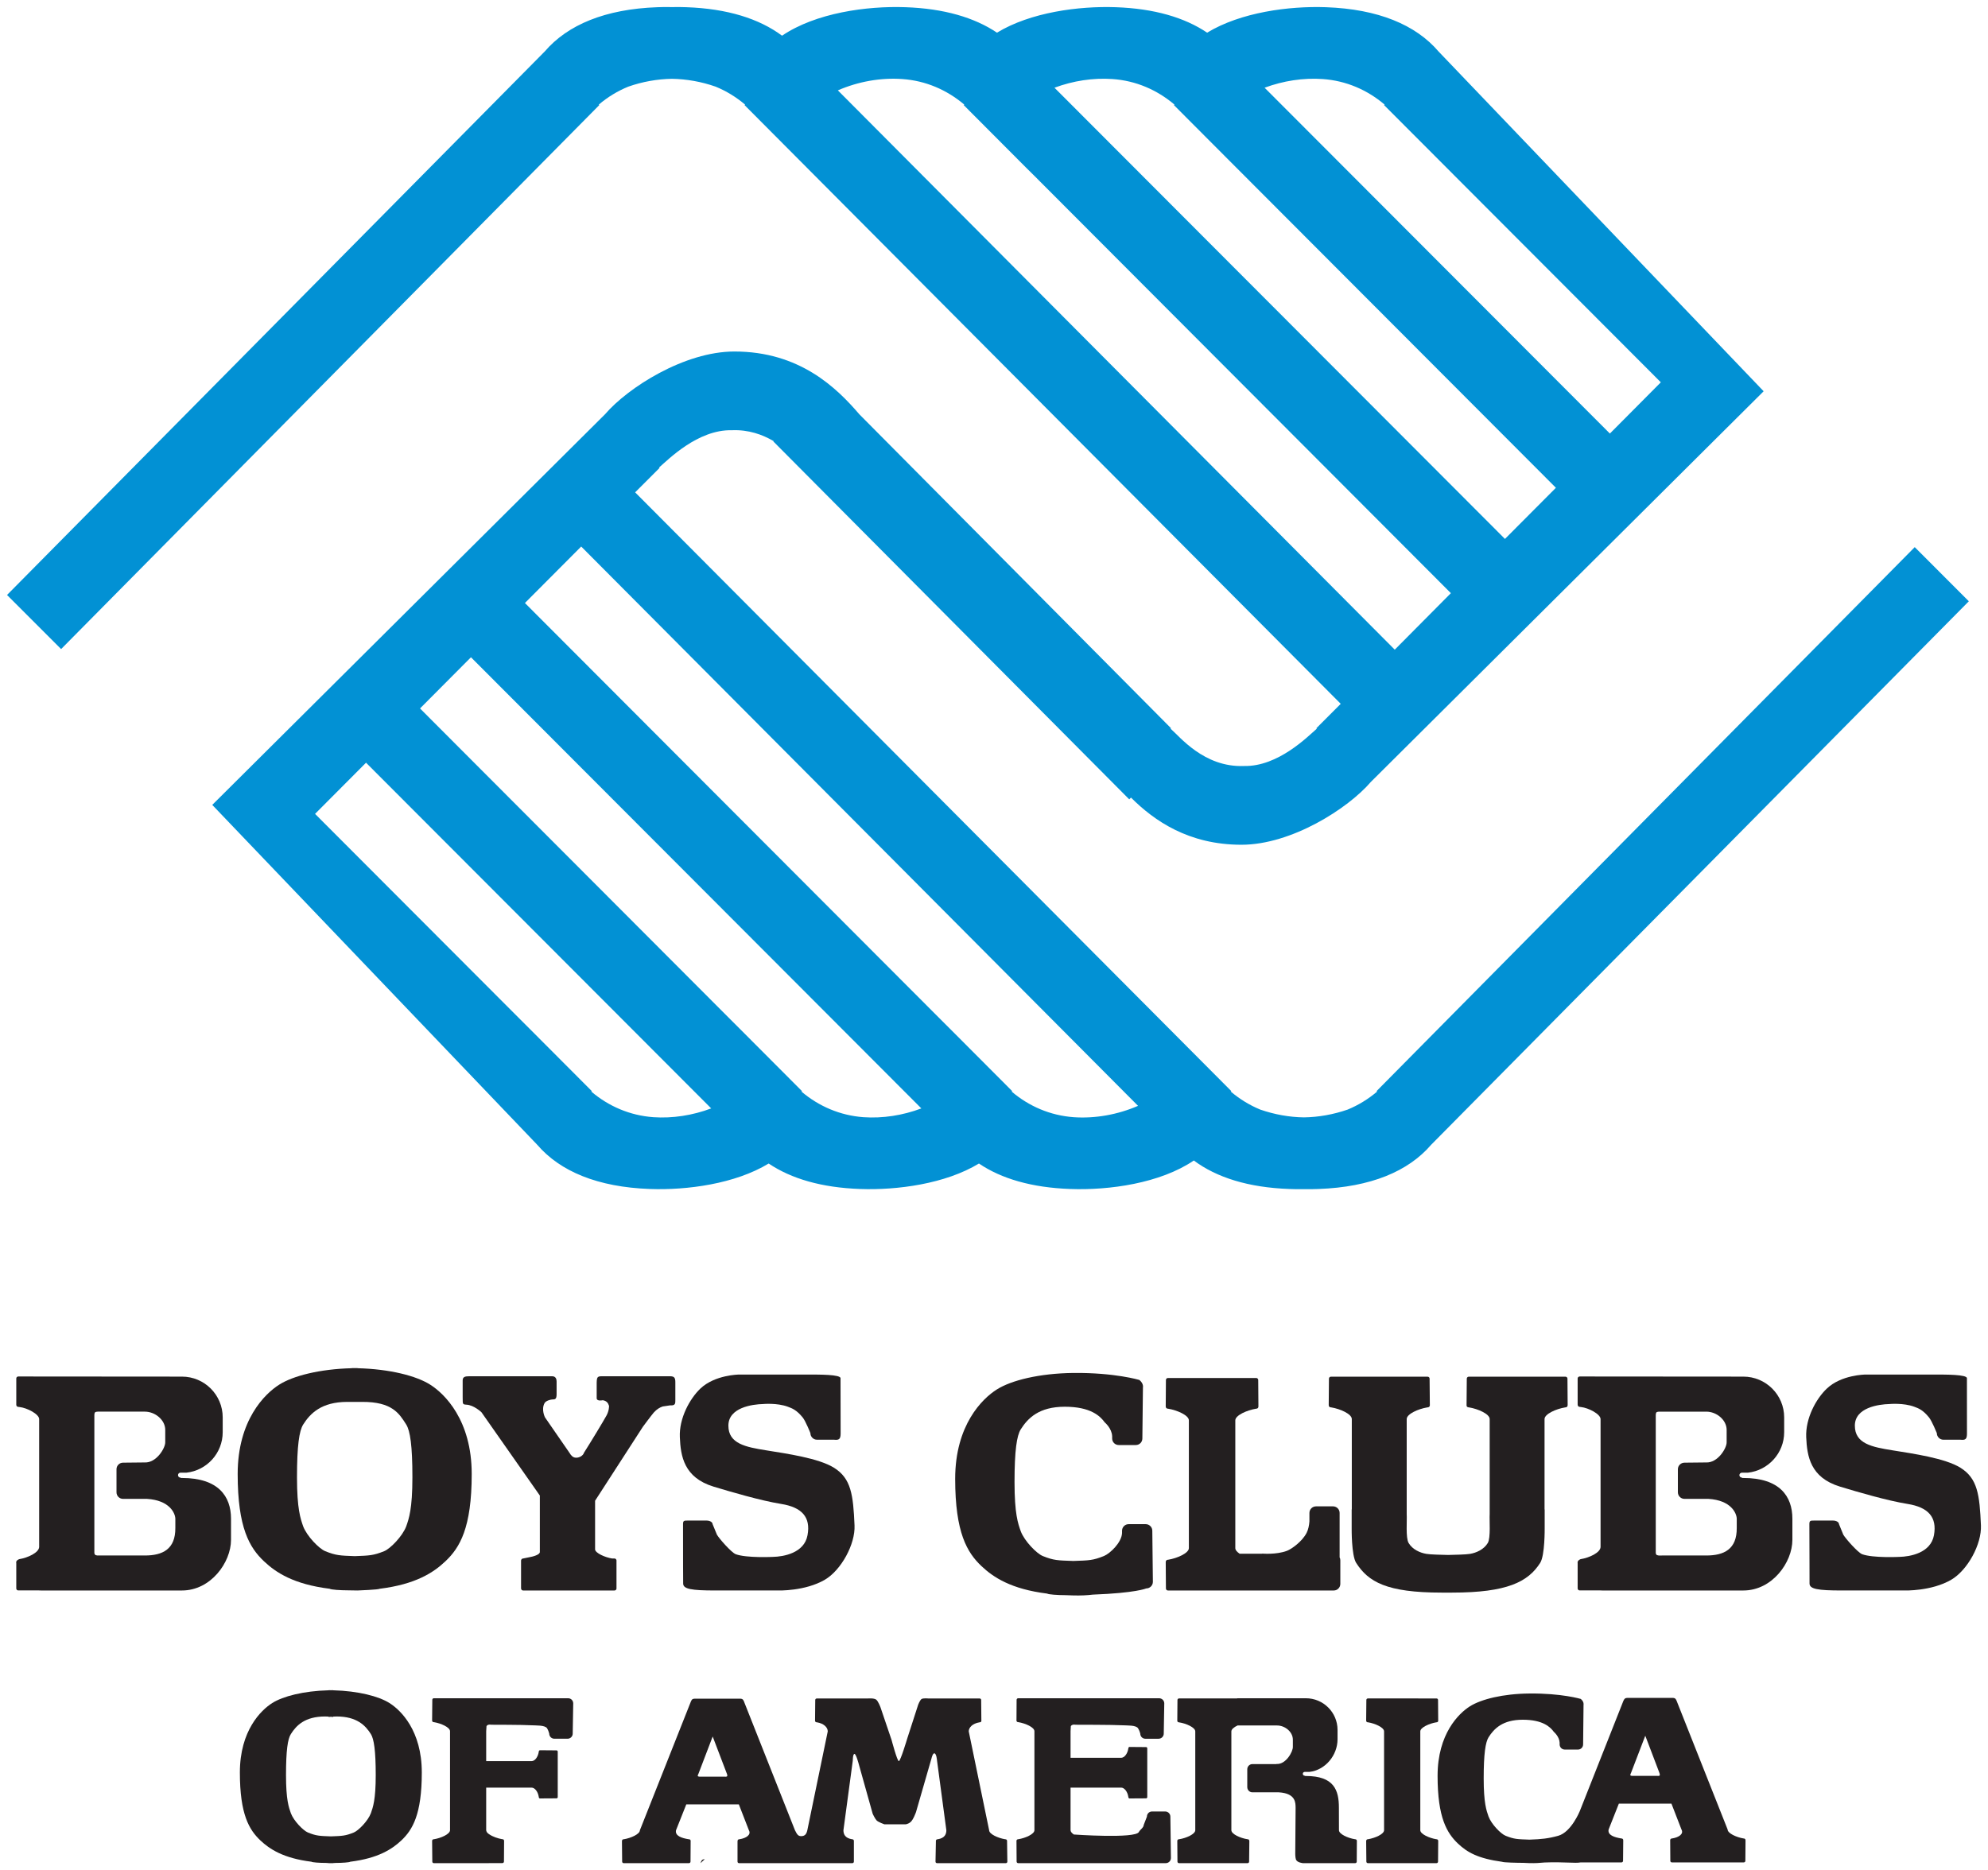 <?xml version="1.0" encoding="UTF-8" standalone="no"?>
<svg
   xmlns:dc="http://purl.org/dc/elements/1.1/"
   xmlns:cc="http://creativecommons.org/ns#"
   xmlns:rdf="http://www.w3.org/1999/02/22-rdf-syntax-ns#"
   xmlns:svg="http://www.w3.org/2000/svg"
   xmlns="http://www.w3.org/2000/svg"
   width="565.743"
   height="532.302"
   id="svg3608"
   version="1.1">
  <defs
     id="defs3610" />
  <g
     id="layer2"
     style="opacity:1"
     transform="translate(-204.59,-9.929)">
    <path
       id="path3171"
       style="font-style:normal;font-weight:normal;font-size:40px;line-height:125%;font-family:Sans;letter-spacing:0px;word-spacing:0px;fill:#0291d4;fill-opacity:1;fill-rule:nonzero;stroke:none;stroke-width:0.957"
       d="m 749.485,165.656 -153.151,154.831 0.156,0.137 c -2.531,2.141 -5.357,3.879 -8.395,5.124 -4.013,1.391 -8.266,2.159 -12.427,2.214 -4.17,-0.053 -8.404,-0.823 -12.427,-2.214 -3.028,-1.244 -5.863,-2.983 -8.395,-5.124 l 0.148,-0.137 -169.655,-170.423 6.94,-6.945 -0.129,-0.128 c 2.522,-2.159 10.991,-10.842 20.711,-10.605 4.741,-0.201 8.699,1.226 11.893,3.102 l -0.075,0.096 101.272,101.864 0.498,-0.503 c 6.618,6.606 16.394,13.423 31.435,13.423 14.24,0 30.33,-10.312 36.838,-17.897 l 111.766,-111.178 -92.518,-96.712 c -6.48,-7.585 -17.185,-12.068 -32.033,-12.599 -10.558,-0.375 -24.273,1.446 -33.819,7.247 -6.407,-4.319 -15.068,-6.862 -25.985,-7.247 -10.558,-0.375 -24.292,1.446 -33.819,7.247 -6.425,-4.319 -15.096,-6.862 -26.004,-7.247 -11.074,-0.403 -25.599,1.62 -35.163,8.107 -6.508,-4.849 -15.584,-7.695 -27.191,-8.107 -1.344,-0.054 -2.725,-0.064 -4.151,-0.032 -1.418,-0.032 -2.789,-0.032 -4.151,0.032 -14.838,0.531 -25.534,5.014 -32.042,12.599 L 206.59,179.275 221.98,194.674 375.131,39.843 374.993,39.706 c 2.522,-2.15 5.357,-3.879 8.395,-5.115 4.013,-1.409 8.266,-2.169 12.417,-2.233 4.17,0.064 8.413,0.823 12.436,2.233 3.028,1.235 5.845,2.964 8.386,5.115 l -0.148,0.137 169.655,170.413 -6.931,6.945 0.129,0.128 c -2.513,2.159 -10.981,10.852 -20.739,10.623 -11.386,0.457 -18.345,-8.463 -20.886,-10.623 l 0.129,-0.128 -88.698,-89.356 c -6.489,-7.576 -17.029,-17.869 -35.558,-17.869 -14.24,0 -30.321,10.293 -36.819,17.869 l -111.765,111.178 92.481,96.74 c 6.508,7.576 17.213,12.05 32.061,12.581 10.567,0.384 24.255,-1.446 33.8,-7.247 6.434,4.328 15.078,6.862 26.004,7.247 10.567,0.384 24.273,-1.446 33.837,-7.247 6.388,4.328 15.059,6.862 25.967,7.247 11.092,0.412 25.608,-1.61 35.181,-8.107 6.517,4.859 15.556,7.695 27.182,8.107 1.353,0.053 2.734,0.086 4.161,0.043 1.418,0.032 2.798,0.01 4.151,-0.043 14.829,-0.531 25.534,-5.005 32.042,-12.581 L 764.875,181.068 749.484,165.66 Z M 580.99,32.427 c 6.637,0.457 12.694,3.074 17.627,7.274 l -0.148,0.137 17.738,17.769 2.504,2.516 58.515,58.622 -14.498,14.585 L 564.467,34.897 c 5.32,-1.976 11.055,-2.855 16.523,-2.47 m -59.813,0 c 6.655,0.457 12.684,3.074 17.637,7.274 l -0.148,0.137 17.719,17.769 2.513,2.516 88.468,88.642 -14.498,14.557 L 504.672,34.897 c 5.302,-1.976 11.027,-2.855 16.504,-2.47 m -78.149,3.221 c 5.799,-2.516 12.224,-3.66 18.327,-3.221 6.646,0.457 12.693,3.074 17.646,7.274 l -0.156,0.137 17.71,17.769 2.541,2.516 118.384,118.635 -15.97,16.085 L 443.027,35.647 Z M 390.476,327.907 c -6.646,-0.495 -12.675,-3.093 -17.609,-7.283 l 0.138,-0.137 -17.719,-17.769 -2.522,-2.516 -58.515,-58.622 14.507,-14.566 98.225,98.396 c -5.293,1.995 -11.027,2.882 -16.504,2.498 m 59.804,0 c -6.628,-0.495 -12.666,-3.093 -17.609,-7.283 l 0.138,-0.137 -17.719,-17.769 -2.522,-2.516 -88.45,-88.633 14.498,-14.566 128.169,128.407 c -5.284,1.995 -11.009,2.882 -16.504,2.498 m 59.822,0 c -6.646,-0.495 -12.684,-3.093 -17.609,-7.283 l 0.138,-0.137 -17.719,-17.769 -2.522,-2.516 -118.421,-118.644 16.016,-16.076 158.462,159.196 c -5.799,2.516 -12.224,3.66 -18.345,3.23" />
    <g
       style="font-style:normal;font-weight:normal;font-size:40px;line-height:125%;font-family:Sans;letter-spacing:0px;word-spacing:0px;fill:#000000;fill-opacity:1;stroke:none"
       id="g3173"
       transform="matrix(9.095,0,0,-9.095,256.371,430.6)">
      <path
         d="m 0,0 h -0.038 v 0.011 h -0.009 c -0.043,0 -0.076,0.035 -0.076,0.077 0,0.045 0.033,0.078 0.076,0.078 H 0.142 C 0.779,0.237 1.275,0.777 1.275,1.433 V 1.897 C 1.275,2.601 0.703,3.172 0,3.172 l -5.122,0.004 c -0.035,0 -0.062,-0.028 -0.062,-0.061 0,0 -0.002,-0.806 0,-0.806 0,0 -0.007,-0.046 0.025,-0.072 C -5.14,2.224 -5.081,2.22 -5.081,2.22 -4.844,2.194 -4.468,1.998 -4.468,1.842 V -2.16 c -0.008,-0.174 -0.348,-0.336 -0.626,-0.381 0,0 -0.042,-0.016 -0.072,-0.046 -0.032,-0.032 -0.018,-0.089 -0.018,-0.089 -0.002,0 0,-0.781 0,-0.781 0,-0.034 0.027,-0.062 0.062,-0.062 h 0.652 c 0.019,-10e-4 0.04,-0.002 0.06,-0.002 H 0 c 0.904,0 1.535,0.88 1.535,1.585 v 0.661 C 1.535,-0.57 1.135,0 0,0 m -0.207,-1.562 c 0.006,-0.67 -0.401,-0.864 -0.954,-0.864 h -1.49 l -0.057,0.014 c -0.033,0.032 -0.033,0.064 -0.033,0.064 v 4.316 c 0,0 0,0.07 0.025,0.089 0.026,0.019 0.085,0.019 0.085,0.019 h 1.47 c 0.318,0 0.638,-0.256 0.638,-0.572 V 1.12 C -0.517,0.94 -0.799,0.464 -1.172,0.486 L -1.843,0.479 c -0.114,0 -0.205,-0.092 -0.205,-0.205 v -0.722 c 0,-0.114 0.091,-0.206 0.205,-0.206 h 0.748 c 0.705,-0.043 0.881,-0.443 0.888,-0.617 z"
         style="fill:#231f20;fill-opacity:1;fill-rule:nonzero;stroke:none"
         id="path3175" />
    </g>
    <g
       style="font-style:normal;font-weight:normal;font-size:40px;line-height:125%;font-family:Sans;letter-spacing:0px;word-spacing:0px;fill:#000000;fill-opacity:1;stroke:none"
       id="g3181"
       transform="matrix(9.095,0,0,-9.095,394.903,401.651)">
      <path
         d="M 0,0 H -2.047 C -2.228,0.004 -2.25,-0.008 -2.255,-0.205 v -0.483 c 0.005,-0.105 0.188,-0.062 0.188,-0.062 0,0 0.11,-0.006 0.167,-0.102 0.014,-0.022 0.032,-0.078 0.032,-0.078 0,0 0.005,-0.147 -0.082,-0.303 -0.095,-0.174 -0.522,-0.878 -0.703,-1.161 -0.024,-0.087 -0.14,-0.154 -0.235,-0.154 h -0.016 c -0.093,0 -0.155,0.071 -0.198,0.146 l -0.77,1.115 c 0,0 -0.126,0.246 -0.013,0.448 0.045,0.078 0.199,0.113 0.243,0.113 0.086,0 0.133,0.008 0.133,0.164 v 0.402 c 0,0.068 -0.025,0.16 -0.137,0.16 h -2.596 c -0.115,0 -0.206,-0.011 -0.206,-0.128 v -0.525 c 0.008,-0.192 -0.024,-0.231 0.116,-0.236 0.236,-0.011 0.472,-0.237 0.472,-0.237 l 1.827,-2.607 v -1.762 c 0.007,-0.089 -0.207,-0.148 -0.353,-0.173 l -0.172,-0.035 c -0.031,0 -0.054,-0.022 -0.06,-0.052 0,0 -10e-4,-0.001 -0.003,-0.001 v -0.009 -0.877 -0.009 h 0.003 c 0.004,-0.029 0.029,-0.053 0.06,-0.053 h 2.861 c 0.03,0 0.058,0.024 0.061,0.053 h 10e-4 v 0.009 0.877 0.009 h -10e-4 c -0.006,0.031 -0.031,0.053 -0.061,0.053 H -1.77 c -0.226,0.035 -0.523,0.17 -0.535,0.281 v 1.527 l 1.495,2.314 c 0,0 0.262,0.354 0.342,0.447 0.096,0.107 0.195,0.162 0.28,0.189 l 0.227,0.034 c 0.172,-0.01 0.167,0.059 0.167,0.173 v 0.533 C 0.211,-0.018 0.157,0.004 0,0"
         style="fill:#231f20;fill-opacity:1;fill-rule:nonzero;stroke:none"
         id="path3183" />
    </g>
    <g
       style="font-style:normal;font-weight:normal;font-size:40px;line-height:125%;font-family:Sans;letter-spacing:0px;word-spacing:0px;fill:#000000;fill-opacity:1;stroke:none"
       id="g3205"
       transform="matrix(9.095,0,0,-9.095,326.989,404.024)">
      <path
         d="m 0,0 c -0.432,0.273 -1.257,0.487 -2.27,0.513 v 0.003 c -0.017,-0.002 -0.163,-0.002 -0.18,0 V 0.513 C -3.462,0.487 -4.287,0.273 -4.719,0 -5.17,-0.284 -6.021,-1.109 -6.021,-2.797 c 0,-1.689 0.373,-2.308 0.825,-2.734 0.372,-0.351 0.927,-0.718 2.054,-0.858 0.036,-0.029 0.337,-0.049 0.574,-0.049 0.039,-0.002 0.298,-0.005 0.298,-0.005 0.04,0.002 0.657,0.025 0.694,0.054 1.125,0.14 1.683,0.507 2.053,0.858 0.452,0.426 0.825,1.045 0.825,2.734 C 1.302,-1.109 0.451,-0.284 0,0 m -0.747,-4.435 c -0.117,-0.31 -0.498,-0.7 -0.69,-0.778 -0.339,-0.136 -0.462,-0.138 -0.922,-0.155 -0.461,0.017 -0.584,0.019 -0.922,0.155 -0.193,0.078 -0.573,0.468 -0.691,0.778 -0.083,0.239 -0.193,0.541 -0.193,1.535 0,0.992 0.07,1.454 0.193,1.65 0.22,0.347 0.569,0.709 1.382,0.709 h 0.463 c 0.94,0.004 1.16,-0.362 1.38,-0.709 0.123,-0.196 0.193,-0.658 0.193,-1.65 0,-0.994 -0.11,-1.296 -0.193,-1.535"
         style="fill:#231f20;fill-opacity:1;fill-rule:nonzero;stroke:none"
         id="path3207" />
    </g>
    <g
       style="font-style:normal;font-weight:normal;font-size:40px;line-height:125%;font-family:Sans;letter-spacing:0px;word-spacing:0px;fill:#000000;fill-opacity:1;stroke:none"
       id="g3217"
       transform="matrix(9.095,0,0,-9.095,407.653,433.061)">
      <path
         d="M 0,0 C 0.543,-0.164 1.472,-0.438 2.116,-0.542 2.762,-0.645 3.046,-0.954 2.94,-1.521 2.839,-2.079 2.193,-2.192 1.855,-2.199 c 0,0 -0.823,-0.04 -1.161,0.084 -0.137,0.053 -0.521,0.491 -0.589,0.612 l -0.136,0.331 c 0,0.052 -0.072,0.11 -0.186,0.11 h -0.587 c -0.113,0 -0.151,0.002 -0.151,-0.11 l 0.001,-1.292 0.003,-0.568 c 0,-0.175 0.264,-0.218 1.004,-0.218 h 1.969 c 0,0 0.838,-0.028 1.462,0.337 0.507,0.298 0.954,1.108 0.927,1.701 C 4.369,-0.256 4.307,0.257 3.765,0.593 3.286,0.89 2.297,1.031 1.653,1.135 1.008,1.238 0.464,1.341 0.464,1.908 c 0,0.568 0.75,0.669 1.087,0.677 0,0 0.438,0.041 0.774,-0.085 C 2.461,2.449 2.592,2.403 2.788,2.166 2.882,2.05 3.03,1.675 3.03,1.675 3.03,1.562 3.122,1.468 3.237,1.468 H 3.77 C 3.933,1.449 3.977,1.491 3.976,1.675 L 3.973,3.393 c 0,0.118 -0.671,0.114 -1.006,0.114 H 0.793 c 0,0 -0.748,-0.006 -1.205,-0.438 C -0.744,2.752 -1.081,2.14 -1.055,1.547 -1.03,0.953 -0.927,0.284 0,0"
         style="fill:#231f20;fill-opacity:1;fill-rule:nonzero;stroke:none"
         id="path3219" />
    </g>
    <g
       style="font-style:normal;font-weight:normal;font-size:40px;line-height:125%;font-family:Sans;letter-spacing:0px;word-spacing:0px;fill:#000000;fill-opacity:1;stroke:none"
       id="g3177"
       transform="matrix(9.095,0,0,-9.095,700.704,430.6)">
      <path
         d="m 0,0 h -0.037 v 0.011 h -0.007 c -0.042,0 -0.079,0.035 -0.079,0.077 0,0.045 0.037,0.078 0.079,0.078 H 0.145 C 0.779,0.237 1.278,0.777 1.278,1.433 V 1.897 C 1.278,2.601 0.705,3.172 0,3.172 l -5.12,0.004 c -0.035,0 -0.064,-0.028 -0.064,-0.061 0,0 0,-0.806 0,-0.806 0,0 -0.005,-0.046 0.027,-0.072 C -5.139,2.224 -5.08,2.22 -5.08,2.22 -4.841,2.194 -4.467,1.998 -4.467,1.842 V -2.16 c -0.006,-0.174 -0.345,-0.336 -0.627,-0.381 0,0 -0.041,-0.016 -0.069,-0.046 -0.033,-0.032 -0.021,-0.089 -0.021,-0.089 0,0 0,-0.781 0,-0.781 0,-0.034 0.029,-0.062 0.064,-0.062 h 0.65 c 0.021,-10e-4 0.04,-0.002 0.06,-0.002 H 0 c 0.905,0 1.535,0.88 1.535,1.585 v 0.661 C 1.535,-0.57 1.136,0 0,0 m -0.206,-1.562 c 0.007,-0.67 -0.4,-0.864 -0.952,-0.864 H -2.65 l -0.058,0.014 C -2.74,-2.38 -2.74,-2.348 -2.74,-2.348 v 4.316 c 0,0 0,0.07 0.025,0.089 0.028,0.019 0.086,0.019 0.086,0.019 h 1.471 c 0.317,0 0.636,-0.256 0.636,-0.572 V 1.12 C -0.515,0.94 -0.797,0.464 -1.171,0.486 L -1.842,0.479 c -0.112,0 -0.206,-0.092 -0.206,-0.205 v -0.722 c 0,-0.114 0.094,-0.206 0.206,-0.206 h 0.75 c 0.705,-0.043 0.879,-0.443 0.886,-0.617 z"
         style="fill:#231f20;fill-opacity:1;fill-rule:nonzero;stroke:none"
         id="path3179" />
    </g>
    <g
       style="font-style:normal;font-weight:normal;font-size:40px;line-height:125%;font-family:Sans;letter-spacing:0px;word-spacing:0px;fill:#000000;fill-opacity:1;stroke:none"
       id="g3185"
       transform="matrix(9.095,0,0,-9.095,585.819,453.202)">
      <path
         d="m 0,0 v 1.39 c 0,0.114 -0.091,0.207 -0.206,0.207 h -0.532 c -0.116,0 -0.207,-0.093 -0.207,-0.207 V 1.125 C -0.954,1.003 -0.981,0.869 -1.031,0.772 -1.168,0.496 -1.511,0.256 -1.649,0.205 -1.986,0.079 -2.423,0.119 -2.423,0.119 V 0.115 H -3.129 C -3.21,0.17 -3.264,0.23 -3.264,0.29 v 3.998 c 0,0.158 0.365,0.319 0.646,0.364 0,0 0.044,0 0.063,0.025 0.02,0.029 0.012,0.064 0.014,0.064 l -0.006,0.811 c 0,0.034 -0.029,0.062 -0.062,0.062 h -2.763 c -0.035,0 -0.063,-0.028 -0.063,-0.062 L -5.441,4.741 c 0.002,0 -0.006,-0.035 0.015,-0.064 0.018,-0.025 0.063,-0.025 0.063,-0.025 0.279,-0.045 0.646,-0.206 0.646,-0.364 V 0.29 c 0,-0.157 -0.367,-0.318 -0.646,-0.363 0,0 -0.045,0.001 -0.063,-0.026 -0.021,-0.027 -0.013,-0.064 -0.015,-0.064 l 0.006,-0.81 c 0,-0.035 0.028,-0.063 0.063,-0.063 h 2.209 0.005 2.975 c 0.113,0 0.205,0.093 0.205,0.207 V -0.09 C 0.022,-0.057 0.015,-0.028 0,0"
         style="fill:#231f20;fill-opacity:1;fill-rule:nonzero;stroke:none"
         id="path3187" />
    </g>
    <g
       style="font-style:normal;font-weight:normal;font-size:40px;line-height:125%;font-family:Sans;letter-spacing:0px;word-spacing:0px;fill:#000000;fill-opacity:1;stroke:none"
       id="g3193"
       transform="matrix(9.095,0,0,-9.095,616.705,452.511)">
      <path
         d="M 0,0 C -0.183,0.004 -0.564,0.012 -0.681,0.034 -0.878,0.066 -1.118,0.171 -1.238,0.376 -1.333,0.54 -1.284,1.09 -1.297,1.277 v 2.976 c 0,0.159 0.365,0.32 0.645,0.365 0,0 0.046,0 0.065,0.025 0.02,0.028 0.013,0.064 0.014,0.064 l -0.008,0.811 c 0,0.034 -0.027,0.061 -0.062,0.061 H -3.668 C -3.702,5.579 -3.73,5.552 -3.73,5.518 L -3.737,4.707 c 0.003,0 -0.006,-0.036 0.013,-0.064 0.02,-0.025 0.065,-0.025 0.065,-0.025 0.279,-0.045 0.644,-0.206 0.644,-0.365 V 1.426 L -3.019,1.425 V 0.84 c 0,0 -0.01,-0.851 0.14,-1.087 0.38,-0.595 0.954,-0.931 2.672,-0.931 h 0.333 c 1.719,0 2.376,0.336 2.754,0.931 0.15,0.236 0.14,1.087 0.14,1.087 V 1.425 L 3.016,1.426 v 2.827 c 0,0.159 0.365,0.32 0.646,0.365 0,0 0.044,0 0.063,0.025 0.02,0.028 0.011,0.064 0.014,0.064 L 3.733,5.518 c 0,0.034 -0.029,0.061 -0.061,0.061 H 0.645 C 0.611,5.579 0.583,5.552 0.583,5.518 L 0.576,4.707 C 0.579,4.707 0.569,4.671 0.587,4.643 0.61,4.618 0.653,4.618 0.653,4.618 0.933,4.573 1.299,4.412 1.299,4.253 V 1.277 C 1.287,1.09 1.335,0.54 1.241,0.376 1.12,0.171 0.879,0.066 0.684,0.034 0.565,0.012 0.183,0.004 0,0"
         style="fill:#231f20;fill-opacity:1;fill-rule:nonzero;stroke:none"
         id="path3195" />
    </g>
    <g
       style="font-style:normal;font-weight:normal;font-size:40px;line-height:125%;font-family:Sans;letter-spacing:0px;word-spacing:0px;fill:#000000;fill-opacity:1;stroke:none"
       id="g3197"
       transform="matrix(9.095,0,0,-9.095,532.512,445.619)">
      <path
         d="M 0,0 C 0,0.115 -0.094,0.206 -0.207,0.206 H -0.74 C -0.853,0.206 -0.947,0.115 -0.947,0 v -0.072 c -0.011,-0.296 -0.375,-0.641 -0.567,-0.719 -0.344,-0.138 -0.464,-0.138 -0.944,-0.154 -0.007,-0.001 -0.015,-0.001 -0.023,-0.001 l -0.001,0.001 c -0.481,0.016 -0.602,0.016 -0.946,0.154 -0.191,0.078 -0.575,0.469 -0.689,0.778 -0.085,0.239 -0.194,0.541 -0.194,1.535 0,0.992 0.071,1.454 0.194,1.65 0.22,0.348 0.567,0.709 1.379,0.709 0.813,0 1.11,-0.296 1.25,-0.49 0,0 0.22,-0.181 0.232,-0.433 v -0.07 c 0,-0.115 0.092,-0.206 0.207,-0.206 h 0.531 c 0.116,0 0.207,0.091 0.207,0.206 l 0.018,1.599 c 0,0 0.029,0.116 -0.112,0.232 0,0 -0.773,0.232 -2.062,0.219 C -3.538,4.926 -4.416,4.706 -4.864,4.422 -5.316,4.138 -6.168,3.313 -6.168,1.625 c 0,-1.689 0.374,-2.308 0.825,-2.734 0.372,-0.35 0.927,-0.718 2.054,-0.858 0.036,-0.028 0.337,-0.049 0.576,-0.049 0.076,-0.002 0.152,-0.007 0.232,-0.008 0.237,-0.007 0.441,0.003 0.62,0.025 1.355,0.051 1.672,0.194 1.672,0.194 0.113,0 0.207,0.092 0.207,0.207 z"
         style="fill:#231f20;fill-opacity:1;fill-rule:nonzero;stroke:none"
         id="path3199" />
    </g>
    <g
       style="font-style:normal;font-weight:normal;font-size:40px;line-height:125%;font-family:Sans;letter-spacing:0px;word-spacing:0px;fill:#000000;fill-opacity:1;stroke:none"
       id="g3225"
       transform="matrix(9.095,0,0,-9.095,728.222,433.061)">
      <path
         d="M 0,0 C 0.54,-0.164 1.469,-0.438 2.115,-0.542 2.758,-0.645 3.042,-0.954 2.939,-1.521 2.838,-2.079 2.191,-2.192 1.853,-2.199 c 0,0 -0.824,-0.04 -1.161,0.084 -0.136,0.053 -0.521,0.491 -0.59,0.612 l -0.135,0.331 c 0,0.052 -0.072,0.11 -0.186,0.11 h -0.587 c -0.114,0 -0.153,0.002 -0.153,-0.11 l 0.004,-1.292 0.001,-0.568 c 0,-0.175 0.265,-0.218 1.004,-0.218 h 1.969 c 0,0 0.839,-0.028 1.463,0.337 0.508,0.298 0.953,1.108 0.927,1.701 C 4.367,-0.256 4.306,0.257 3.765,0.593 3.283,0.89 2.295,1.031 1.649,1.135 1.004,1.238 0.464,1.341 0.464,1.908 c 0,0.568 0.747,0.669 1.085,0.677 0,0 0.437,0.041 0.774,-0.085 C 2.46,2.449 2.59,2.403 2.784,2.166 2.878,2.05 3.029,1.675 3.029,1.675 3.029,1.562 3.12,1.468 3.234,1.468 H 3.766 C 3.932,1.449 3.974,1.491 3.972,1.675 L 3.971,3.393 C 3.971,3.511 3.3,3.507 2.964,3.507 H 0.79 c 0,0 -0.748,-0.006 -1.202,-0.438 C -0.748,2.752 -1.083,2.14 -1.058,1.547 -1.032,0.953 -0.931,0.284 0,0"
         style="fill:#231f20;fill-opacity:1;fill-rule:nonzero;stroke:none"
         id="path3227" />
    </g>
    <g
       style="font-style:normal;font-weight:normal;font-size:40px;line-height:125%;font-family:Sans;letter-spacing:0px;word-spacing:0px;fill:#000000;fill-opacity:1;stroke:none"
       id="g3233"
       transform="matrix(9.181,0,0,-9.181,405.153,539.101)">
      <path
         d="M 0,0 C 0,0 -0.059,0 -0.085,-0.027 -0.11,-0.053 -0.133,-0.123 -0.133,-0.123"
         style="fill:#231f20;fill-opacity:1;fill-rule:nonzero;stroke:none"
         id="path3235" />
    </g>
    <g
       style="font-style:normal;font-weight:normal;font-size:40px;line-height:125%;font-family:Sans;letter-spacing:0px;word-spacing:0px;fill:#000000;fill-opacity:1;stroke:none"
       id="g3237"
       transform="matrix(9.181,0,0,-9.181,315.426,494.664)">
      <path
         d="m 0,0 c -0.333,0.211 -0.968,0.375 -1.746,0.396 v 0.003 c -0.015,-0.002 -0.028,0 -0.041,0 -0.009,-0.002 -0.02,-0.002 -0.03,-0.002 -0.01,0 -0.019,0 -0.03,0.002 -0.014,0 -0.025,-0.002 -0.039,0 V 0.396 C -2.666,0.375 -3.301,0.211 -3.635,0 -3.98,-0.218 -4.637,-0.852 -4.637,-2.153 c 0,-1.302 0.289,-1.777 0.636,-2.106 0.285,-0.269 0.713,-0.552 1.582,-0.66 0.027,-0.022 0.257,-0.037 0.443,-0.037 0.029,-0.002 0.058,-0.003 0.09,-0.005 v -0.002 h 0.05 0.019 0.021 0.05 v 0.002 c 0.029,0.002 0.058,0.003 0.089,0.005 0.183,0 0.415,0.015 0.442,0.037 0.868,0.108 1.296,0.391 1.583,0.66 0.347,0.329 0.634,0.804 0.634,2.106 C 1.002,-0.852 0.349,-0.218 0,0 m -0.576,-3.414 c -0.089,-0.239 -0.384,-0.539 -0.532,-0.6 -0.26,-0.104 -0.354,-0.106 -0.709,-0.119 -0.354,0.013 -0.451,0.015 -0.709,0.119 -0.149,0.061 -0.442,0.361 -0.531,0.6 -0.065,0.184 -0.15,0.417 -0.15,1.182 0,0.763 0.053,1.119 0.15,1.27 0.168,0.268 0.436,0.546 1.062,0.546 0.038,0 0.073,-0.001 0.109,-0.004 v -0.011 c 0.023,0.003 0.046,0.005 0.069,0.006 0.024,-0.001 0.047,-0.003 0.071,-0.006 v 0.011 c 0.033,0.003 0.07,0.004 0.108,0.004 0.624,0 0.894,-0.278 1.062,-0.546 0.094,-0.151 0.15,-0.507 0.15,-1.27 0,-0.765 -0.085,-0.998 -0.15,-1.182"
         style="fill:#231f20;fill-opacity:1;fill-rule:nonzero;stroke:none"
         id="path3239" />
    </g>
    <g
       style="font-style:normal;font-weight:normal;font-size:40px;line-height:125%;font-family:Sans;letter-spacing:0px;word-spacing:0px;fill:#000000;fill-opacity:1;stroke:none"
       id="g3241"
       transform="matrix(9.181,0,0,-9.181,613.781,533.611)">
      <path
         d="M 0,0 C -0.014,0.022 -0.05,0.021 -0.05,0.021 -0.263,0.056 -0.545,0.179 -0.545,0.3 V 1.405 2.22 3.365 c 0,0.12 0.282,0.245 0.495,0.28 0,0 0.036,-0.002 0.05,0.019 0.016,0.021 0.008,0.05 0.01,0.05 L 0.005,4.338 c 0,0.026 -0.021,0.047 -0.048,0.047 H -2.17 c -0.026,0 -0.047,-0.021 -0.047,-0.047 L -2.223,3.714 c 0.002,0 -0.004,-0.029 0.011,-0.05 0.014,-0.021 0.048,-0.019 0.048,-0.019 0.217,-0.035 0.496,-0.16 0.496,-0.28 V 2.22 1.405 0.3 c 0,-0.121 -0.279,-0.244 -0.496,-0.279 0,0 -0.034,10e-4 -0.048,-0.021 -0.015,-0.021 -0.009,-0.05 -0.011,-0.05 l 0.006,-0.623 c 0,-0.027 0.021,-0.048 0.047,-0.048 h 2.127 c 0.027,0 0.048,0.021 0.048,0.048 L 0.01,-0.05 C 0.008,-0.05 0.016,-0.021 0,0"
         style="fill:#231f20;fill-opacity:1;fill-rule:nonzero;stroke:none"
         id="path3243" />
    </g>
    <g
       style="font-style:normal;font-weight:normal;font-size:40px;line-height:125%;font-family:Sans;letter-spacing:0px;word-spacing:0px;fill:#000000;fill-opacity:1;stroke:none"
       id="g3245"
       transform="matrix(9.181,0,0,-9.181,590.644,533.611)">
      <path
         d="M 0,0 C -0.016,0.022 -0.05,0.021 -0.05,0.021 -0.265,0.054 -0.546,0.179 -0.546,0.3 L -0.548,1 c 0,0.541 -0.149,0.981 -1.024,0.981 h -0.027 v 0.008 h -0.008 c -0.033,0 -0.06,0.027 -0.06,0.061 0,0.032 0.027,0.058 0.06,0.058 h 0.146 c 0.491,0.056 0.871,0.511 0.871,1.015 v 0.286 c 0,0.544 -0.441,0.982 -0.982,0.982 H -3.701 V 4.385 h -1.804 c -0.025,0 -0.047,-0.021 -0.047,-0.047 L -5.557,3.714 c 0.002,0 -0.005,-0.028 0.009,-0.05 C -5.532,3.643 -5.497,3.643 -5.497,3.643 -5.281,3.61 -5,3.485 -5,3.364 V 2.22 1.405 0.3 c 0,-0.121 -0.281,-0.246 -0.497,-0.279 0,0 -0.035,10e-4 -0.051,-0.021 -0.014,-0.022 -0.007,-0.05 -0.009,-0.05 l 0.005,-0.624 c 0,-0.026 0.022,-0.047 0.047,-0.047 h 2.127 c 0.026,0 0.047,0.021 0.047,0.047 l 0.007,0.624 c -0.003,0 0.003,0.028 -0.01,0.05 -0.016,0.022 -0.05,0.021 -0.05,0.021 C -3.6,0.054 -3.881,0.179 -3.881,0.3 V 1.405 2.22 3.364 c 0,0.066 0.083,0.132 0.191,0.183 h 1.226 c 0.245,0 0.489,-0.196 0.489,-0.441 V 2.884 C -1.969,2.744 -2.186,2.337 -2.476,2.354 L -2.493,2.35 h -0.736 c -0.088,0 -0.159,-0.072 -0.159,-0.16 V 1.635 c 0,-0.088 0.071,-0.16 0.159,-0.16 h 0.817 c 0.54,-0.032 0.517,-0.339 0.522,-0.474 l -0.011,-1.438 c 0,0 0.001,-0.107 0.02,-0.165 0.032,-0.106 0.222,-0.119 0.222,-0.119 h 1.615 c 0.028,0 0.049,0.021 0.049,0.047 L 0.009,-0.05 C 0.008,-0.05 0.014,-0.022 0,0"
         style="fill:#231f20;fill-opacity:1;fill-rule:nonzero;stroke:none"
         id="path3247" />
    </g>
    <g
       style="font-style:normal;font-weight:normal;font-size:40px;line-height:125%;font-family:Sans;letter-spacing:0px;word-spacing:0px;fill:#000000;fill-opacity:1;stroke:none"
       id="g3249"
       transform="matrix(9.181,0,0,-9.181,537.653,526.991)">
      <path
         d="M 0,0 C 0,0.088 -0.073,0.16 -0.158,0.16 H -0.57 C -0.657,0.16 -0.727,0.088 -0.727,0 l -0.098,-0.254 c -0.006,-0.093 -0.114,-0.147 -0.151,-0.222 -0.106,-0.213 -2.016,-0.078 -2.016,-0.078 -0.062,0.042 -0.102,0.088 -0.102,0.133 V 0.9 h 1.569 c 0.095,0 0.197,-0.12 0.222,-0.289 0,0 0,-0.028 0.017,-0.04 0.016,-0.013 0.038,-0.007 0.038,-0.007 l 0.495,0.003 c 0.018,0 0.037,0.016 0.037,0.038 V 1.733 2.12 c 0,0.02 -0.019,0.036 -0.037,0.036 L -1.248,2.16 c 0,0 -0.022,0.006 -0.038,-0.007 C -1.303,2.141 -1.303,2.114 -1.303,2.114 -1.328,1.944 -1.43,1.824 -1.525,1.824 h -1.569 v 0.824 l 0.009,0.158 c 0.042,0.067 0.146,0.043 0.146,0.043 0,0 1.188,0 1.462,-0.017 0.136,-0.009 0.412,0.009 0.476,-0.094 0.046,-0.071 0.068,-0.165 0.068,-0.165 0,-0.087 0.07,-0.158 0.156,-0.158 h 0.412 c 0.088,0 0.16,0.071 0.16,0.158 l 0.016,0.938 c 0,0.089 -0.072,0.159 -0.16,0.159 h -2.243 -2.126 c -0.026,0 -0.048,-0.022 -0.048,-0.049 L -4.77,2.999 c 0,0 -0.006,-0.03 0.01,-0.05 0.015,-0.022 0.048,-0.02 0.048,-0.02 0.217,-0.036 0.498,-0.158 0.498,-0.281 v -3.069 c 0,-0.121 -0.281,-0.245 -0.498,-0.279 0,0 -0.033,0.001 -0.048,-0.021 -0.016,-0.021 -0.01,-0.048 -0.01,-0.048 l 0.004,-0.625 c 0,-0.026 0.022,-0.048 0.048,-0.048 h 1.703 0.002 2.87 c 0.089,0 0.16,0.071 0.16,0.16 z"
         style="fill:#231f20;fill-opacity:1;fill-rule:nonzero;stroke:none"
         id="path3251" />
    </g>
    <g
       style="font-style:normal;font-weight:normal;font-size:40px;line-height:125%;font-family:Sans;letter-spacing:0px;word-spacing:0px;fill:#000000;fill-opacity:1;stroke:none"
       id="g3253"
       transform="matrix(9.181,0,0,-9.181,366.268,493.296)">
      <path
         d="M 0,0 H -2.036 -4.163 C -4.191,0 -4.21,-0.022 -4.21,-0.049 l -0.006,-0.622 c 0.001,0 -0.004,-0.03 0.009,-0.05 0.016,-0.022 0.051,-0.021 0.051,-0.021 0.214,-0.035 0.495,-0.158 0.495,-0.28 v -3.069 c 0,-0.121 -0.281,-0.245 -0.495,-0.279 0,0 -0.035,0.001 -0.051,-0.021 -0.013,-0.021 -0.008,-0.048 -0.009,-0.048 l 0.006,-0.625 c 0,-0.026 0.019,-0.048 0.047,-0.048 h 1.7 0.003 l 0.002,0.002 h 0.42 c 0.027,0 0.049,0.02 0.049,0.048 l 0.004,0.623 c -0.003,0 0.006,0.029 -0.01,0.05 -0.015,0.022 -0.05,0.02 -0.05,0.02 -0.135,0.022 -0.298,0.08 -0.398,0.15 -0.011,0.007 -0.021,0.014 -0.03,0.021 -0.004,0.005 -0.008,0.008 -0.013,0.011 -0.007,0.009 -0.016,0.016 -0.024,0.024 0,0.002 -0.001,0.003 -0.004,0.005 -0.007,0.01 -0.013,0.02 -0.016,0.031 -0.003,10e-4 -0.003,0.003 -0.003,0.004 -0.004,0.012 -0.007,0.022 -0.007,0.032 v 1.32 h 1.409 c 0.095,0 0.195,-0.119 0.221,-0.288 0,0 0,-0.028 0.016,-0.04 0.018,-0.013 0.04,-0.007 0.04,-0.007 l 0.494,0.003 c 0.02,0 0.038,0.016 0.038,0.038 v 1.024 0.388 c 0,0.02 -0.018,0.037 -0.038,0.037 l -0.494,0.004 c 0,-0.002 -0.022,0.005 -0.04,-0.008 C -0.91,-1.63 -0.91,-1.659 -0.91,-1.659 -0.936,-1.83 -1.036,-1.949 -1.131,-1.949 H -2.54 v 0.927 l 0.01,0.158 c 0.039,0.067 0.145,0.043 0.145,0.043 0,0 0.98,0 1.256,-0.017 0.136,-0.009 0.411,0.009 0.477,-0.094 0.044,-0.071 0.066,-0.165 0.066,-0.165 0,-0.087 0.071,-0.158 0.16,-0.158 h 0.409 c 0.086,0 0.159,0.071 0.159,0.158 l 0.016,0.938 C 0.158,-0.07 0.088,0 0,0"
         style="fill:#231f20;fill-opacity:1;fill-rule:nonzero;stroke:none"
         id="path3255" />
    </g>
    <g
       style="font-style:normal;font-weight:normal;font-size:40px;line-height:125%;font-family:Sans;letter-spacing:0px;word-spacing:0px;fill:#000000;fill-opacity:1;stroke:none"
       id="g3257"
       transform="matrix(9.181,0,0,-9.181,491.18,534.07)">
      <path
         d="m 0,0 c -0.001,0 0.005,0.029 -0.01,0.05 -0.015,0.022 -0.05,0.02 -0.05,0.02 -0.215,0.035 -0.496,0.158 -0.496,0.28 l -0.632,3.065 c 0,0.12 0.117,0.244 0.333,0.28 0,0 0.033,-0.002 0.05,0.019 0.013,0.021 0.007,0.049 0.008,0.049 l -0.006,0.625 c 0,0.026 -0.02,0.046 -0.047,0.046 h -1.58 c 0,0 -0.169,0.017 -0.221,-0.017 C -2.701,4.383 -2.754,4.245 -2.754,4.245 L -3.098,3.181 c 0,0 -0.205,-0.689 -0.257,-0.689 -0.051,0 -0.224,0.653 -0.224,0.653 l -0.344,1.014 c 0,0 -0.069,0.191 -0.136,0.241 -0.071,0.051 -0.259,0.034 -0.259,0.034 h -1.58 c -0.026,0 -0.048,-0.02 -0.048,-0.046 L -5.952,3.763 c 0.001,0 -0.004,-0.028 0.01,-0.049 0.016,-0.021 0.05,-0.019 0.05,-0.019 0.215,-0.036 0.334,-0.16 0.334,-0.28 L -6.191,0.35 C -6.219,0.225 -6.269,0.167 -6.383,0.166 -6.477,0.167 -6.509,0.218 -6.575,0.35 l -1.566,3.955 c 0,0 -0.023,0.071 -0.05,0.097 -0.024,0.026 -0.077,0.026 -0.077,0.026 h -1.413 c 0,0 -0.057,0 -0.083,-0.026 -0.025,-0.026 -0.05,-0.097 -0.05,-0.097 L -11.381,0.35 c 0,-0.122 -0.282,-0.245 -0.497,-0.28 0,0 -0.034,0.002 -0.048,-0.02 C -11.941,0.029 -11.935,0 -11.937,0 l 0.006,-0.623 c 0,-0.028 0.022,-0.048 0.047,-0.048 h 2.023 c 0.026,0 0.049,0.02 0.049,0.048 L -9.808,0 c -10e-4,0 0.006,0.029 -0.009,0.05 -0.014,0.022 -0.051,0.02 -0.051,0.02 -0.215,0.035 -0.431,0.103 -0.393,0.28 l 0.318,0.801 h 1.629 L -8.003,0.35 c 0.078,-0.138 -0.075,-0.245 -0.29,-0.28 0,0 -0.034,0.002 -0.05,-0.02 C -8.358,0.029 -8.352,0 -8.355,0 v -0.623 c 0,-0.028 0.022,-0.048 0.047,-0.048 h 3.512 c 0.026,0 0.048,0.02 0.048,0.048 V 0 c -10e-4,0 0.005,0.029 -0.01,0.05 -0.015,0.022 -0.048,0.02 -0.048,0.02 -0.217,0.035 -0.266,0.158 -0.266,0.28 l 0.29,2.159 c 0,0 0,0.207 0.052,0.207 0.051,0 0.136,-0.327 0.136,-0.327 l 0.429,-1.531 c 0,0 0.071,-0.153 0.122,-0.205 0.051,-0.053 0.24,-0.12 0.24,-0.12 h 0.362 0.292 c 0,0 0.068,0 0.155,0.067 0.086,0.069 0.171,0.311 0.171,0.311 l 0.481,1.667 c 0,0 0.035,0.156 0.086,0.156 0.069,0 0.085,-0.225 0.085,-0.225 L -1.882,0.35 c 0,-0.122 -0.049,-0.245 -0.266,-0.28 0,0 -0.033,0.002 -0.048,-0.02 C -2.21,0.029 -2.206,0 -2.206,0 l -0.012,-0.623 c 0,-0.028 0.019,-0.048 0.047,-0.048 h 2.133 c 0.026,0 0.047,0.02 0.047,0.048 z M -8.674,2.03 C -8.686,1.998 -8.759,2.011 -8.759,2.011 h -0.747 c 0,0 -0.052,-0.006 -0.077,0.013 -0.018,0.012 0.02,0.084 0.02,0.084 L -9.125,3.255 -8.7,2.141 c 0,0 0.038,-0.083 0.026,-0.111"
         style="fill:#231f20;fill-opacity:1;fill-rule:nonzero;stroke:none"
         id="path3259" />
    </g>
    <g
       style="font-style:normal;font-weight:normal;font-size:40px;line-height:125%;font-family:Sans;letter-spacing:0px;word-spacing:0px;fill:#000000;fill-opacity:1;stroke:none"
       id="g3261"
       transform="matrix(9.181,0,0,-9.181,701.237,533.397)">
      <path
         d="M 0,0 C -0.017,0.022 -0.05,0.021 -0.05,0.021 -0.266,0.056 -0.545,0.179 -0.545,0.3 l -1.568,3.956 c 0,0 -0.024,0.07 -0.05,0.096 -0.026,0.027 -0.078,0.027 -0.078,0.027 h -1.412 c 0,0 -0.058,0 -0.082,-0.027 C -3.763,4.326 -3.788,4.256 -3.788,4.256 L -5.126,0.872 c 0,0 -0.264,-0.655 -0.67,-0.768 -0.309,-0.085 -0.513,-0.106 -0.884,-0.119 h -0.014 -0.003 c -0.371,0.013 -0.463,0.013 -0.728,0.119 -0.15,0.059 -0.443,0.36 -0.531,0.599 -0.065,0.184 -0.15,0.417 -0.15,1.181 0,0.764 0.056,1.119 0.15,1.272 0.169,0.268 0.436,0.546 1.061,0.546 0.626,0 0.856,-0.228 0.965,-0.378 0,0 0.168,-0.14 0.178,-0.333 V 2.937 c 0,-0.088 0.07,-0.16 0.16,-0.16 h 0.408 c 0.09,0 0.16,0.072 0.16,0.16 l 0.013,1.231 c 0,0 0.022,0.089 -0.086,0.179 0,0 -0.597,0.178 -1.59,0.168 C -7.51,4.508 -8.184,4.337 -8.533,4.118 -8.878,3.9 -9.535,3.265 -9.535,1.963 c 0,-1.299 0.289,-1.775 0.635,-2.104 0.287,-0.269 0.614,-0.458 1.368,-0.562 0.028,-0.022 0.472,-0.032 0.656,-0.032 0.059,-0.003 0.119,-0.006 0.182,-0.008 0.18,-0.005 0.339,0.005 0.475,0.019 0.612,0.024 0.949,-0.032 1.122,0.003 h 1.264 c 0.025,0 0.047,0.021 0.047,0.048 l 0.006,0.623 c -0.002,0 0.004,0.029 -0.01,0.05 -0.015,0.022 -0.05,0.021 -0.05,0.021 -0.214,0.035 -0.432,0.102 -0.393,0.279 l 0.317,0.801 h 1.63 L -1.976,0.3 C -1.899,0.163 -2.05,0.056 -2.267,0.021 c 0,0 -0.034,10e-4 -0.048,-0.021 -0.015,-0.021 -0.009,-0.05 -0.01,-0.05 l 0.004,-0.623 c 0,-0.027 0.02,-0.048 0.048,-0.048 h 2.23 c 0.026,0 0.048,0.021 0.048,0.048 L 0.01,-0.05 C 0.007,-0.05 0.014,-0.021 0,0 M -2.648,1.98 C -2.659,1.949 -2.73,1.962 -2.73,1.962 h -0.748 c 0,0 -0.05,-0.006 -0.078,0.013 -0.019,0.011 0.019,0.084 0.019,0.084 l 0.44,1.147 0.424,-1.115 c 0,0 0.035,-0.083 0.025,-0.111"
         style="fill:#231f20;fill-opacity:1;fill-rule:nonzero;stroke:none"
         id="path3263" />
    </g>
  </g>
</svg>
